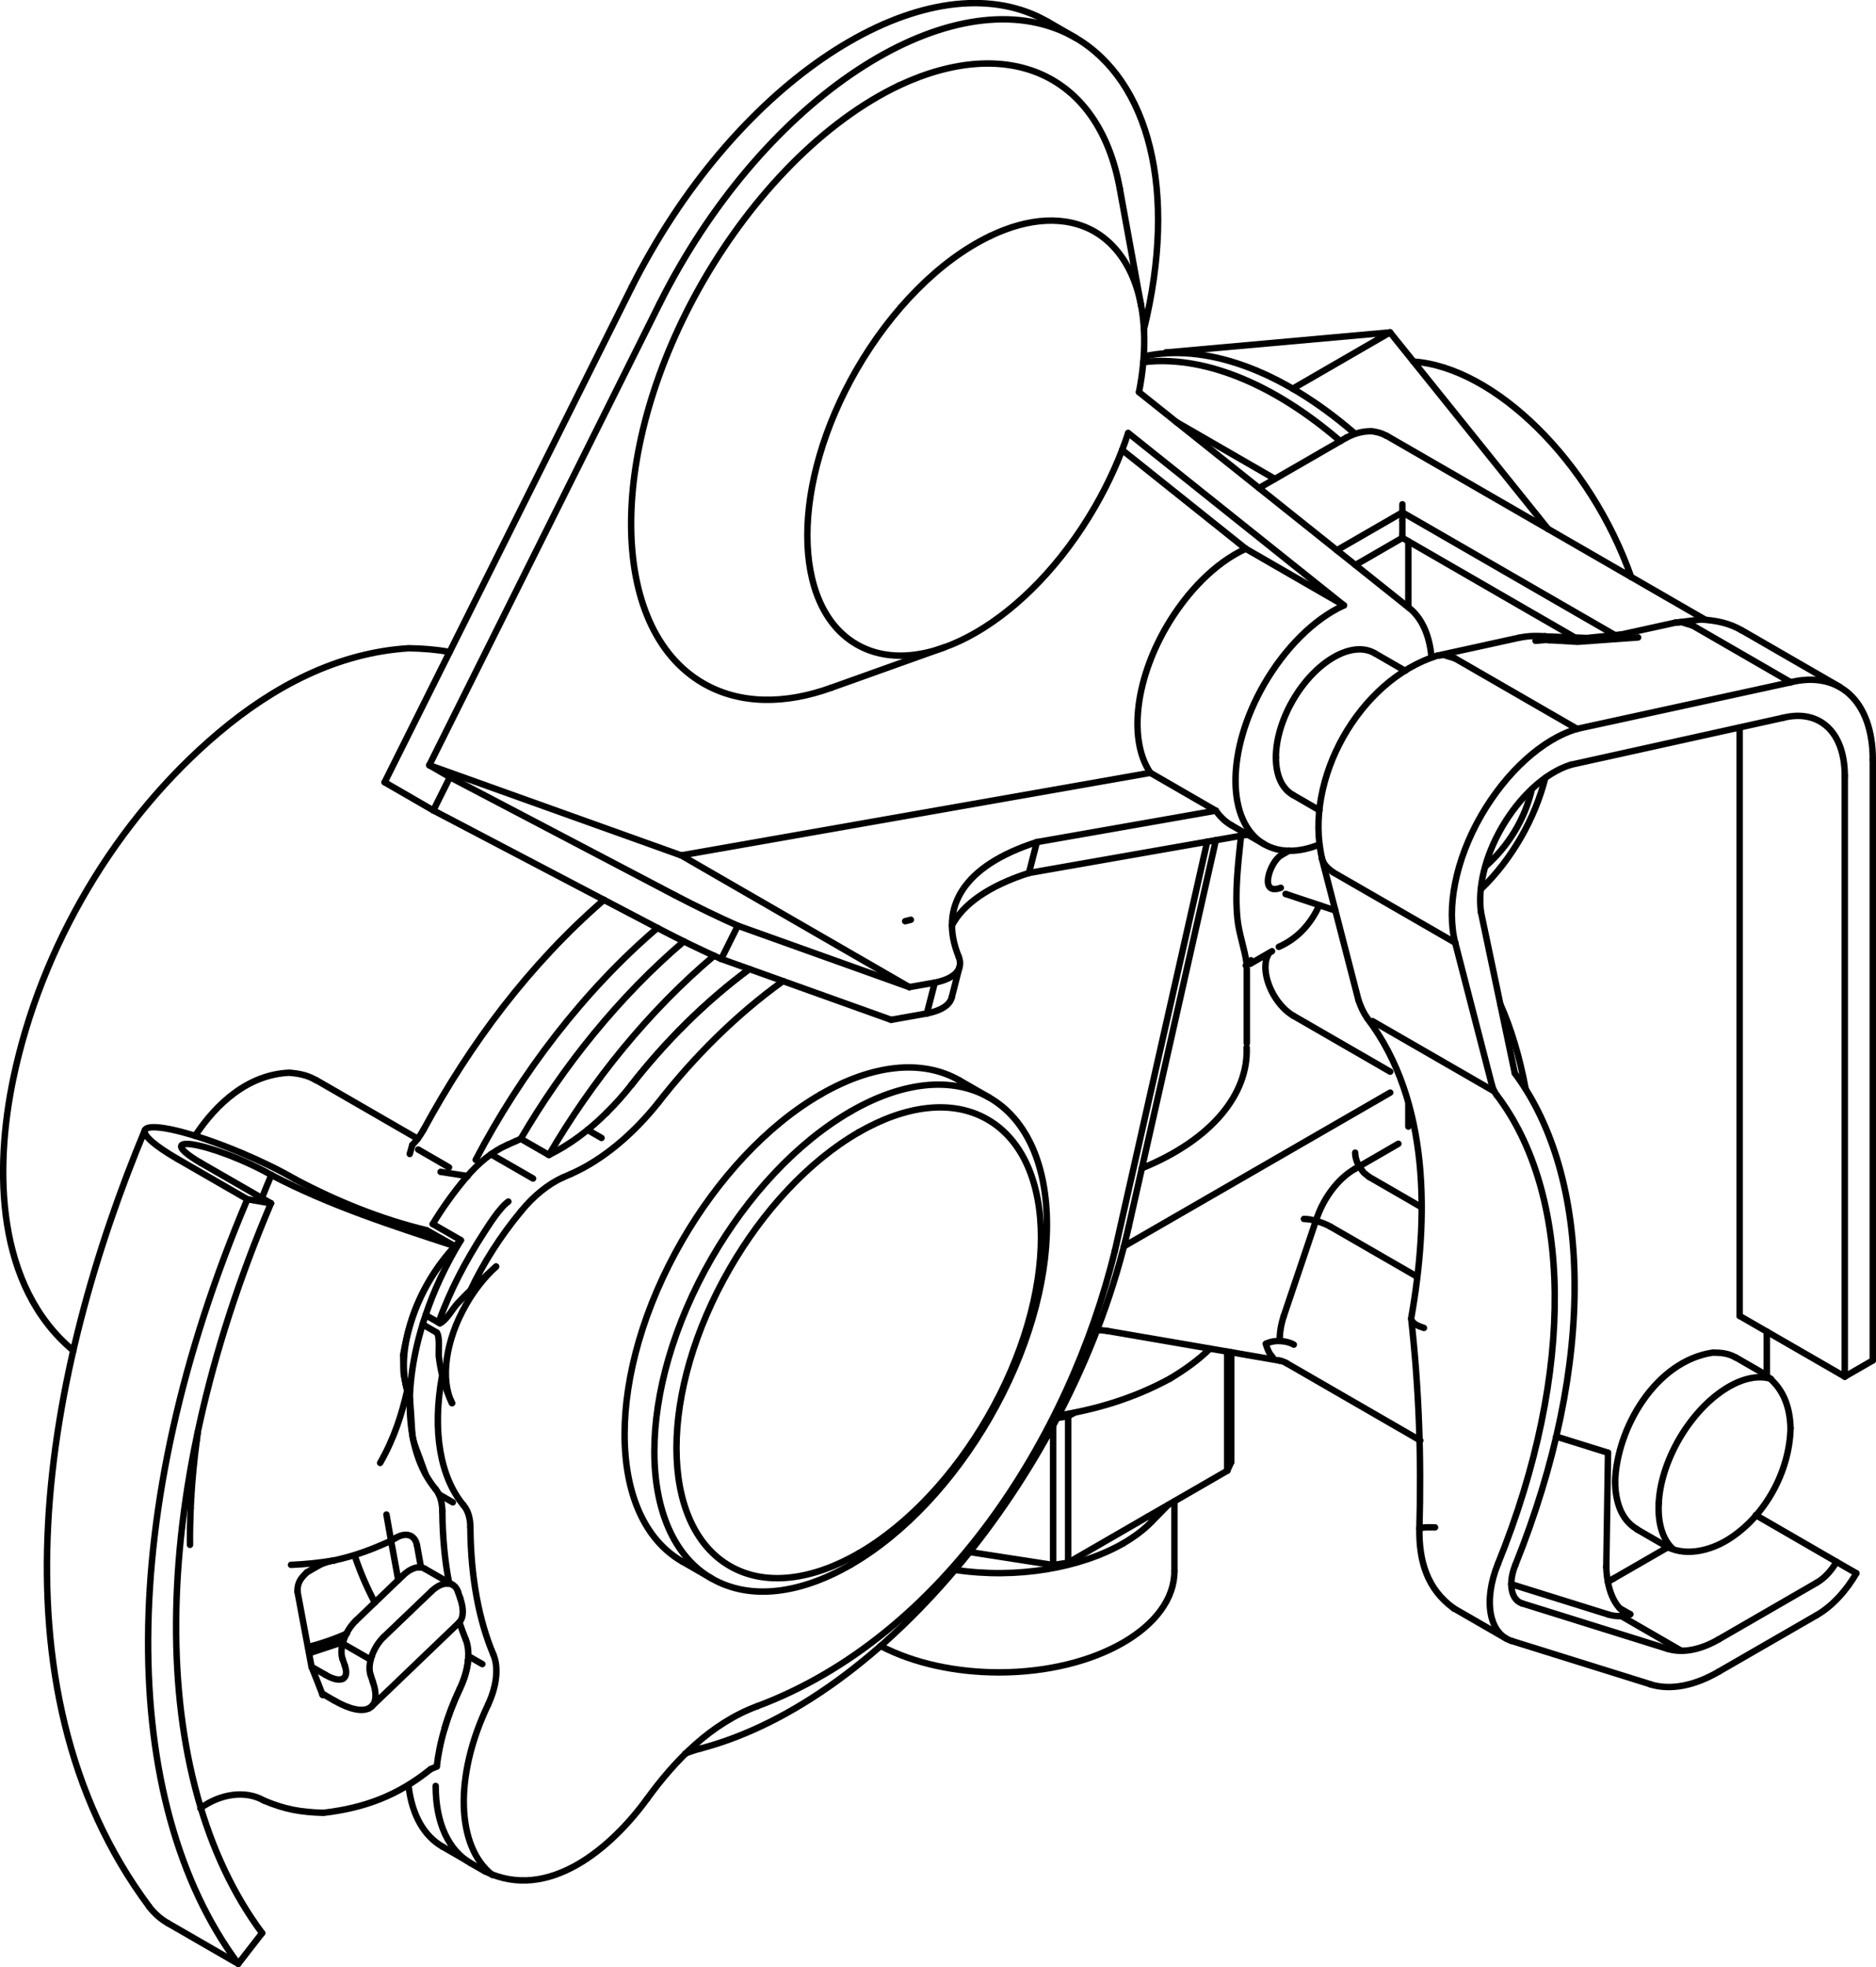 <?xml version="1.0" encoding="iso-8859-1"?>
<!DOCTYPE svg PUBLIC "-//W3C//DTD SVG 1.1//EN" "http://www.w3.org/Graphics/SVG/1.1/DTD/svg11.dtd">
<!-- Generator: Arbortext IsoDraw 7.0 -->
<svg id="Standardebene" width="100%" height="100%" viewBox="0 0 37.845 39.676"
 xmlns="http://www.w3.org/2000/svg" xmlns:xlink="http://www.w3.org/1999/xlink"
 fill-rule="evenodd" clip-rule="evenodd" stroke="#000000" stroke-linecap="round" fill="none" xml:space="preserve">
 <g>
  <line stroke-width="0.13" x1="16.775" y1="13.871" x2="19.05" y2="13.058"/>
  <line stroke-width="0.13" x1="21.704" y1="0.766" x2="21.14" y2="0.44"/>
  <line stroke-width="0.13" x1="23.022" y1="6.176" x2="22.589" y2="3.801"/>
  <line stroke-width="0.13" x1="19.199" y1="20.12" x2="19.359" y2="19.496"/>
  <line stroke-width="0.13" x1="8.428" y1="22.971" x2="6.375" y2="21.785"/>
  <line stroke-width="0.13" x1="7.496" y1="34.421" x2="9.256" y2="32.734"/>
  <line stroke-width="0.13" x1="13.759" y1="31.495" x2="14.359" y2="31.841"/>
  <line stroke-width="0.13" x1="9.134" y1="31.969" x2="8.568" y2="31.643"/>
  <line stroke-width="0.13" x1="24.846" y1="16.649" x2="25.506" y2="17.03"/>
  <line stroke-width="0.13" x1="28.347" y1="13.532" x2="27.731" y2="13.176"/>
  <line stroke-width="0.13" x1="30.638" y1="12.865" x2="29.018" y2="13.22"/>
  <line stroke-width="0.13" x1="26.667" y1="17.315" x2="27.405" y2="20.175"/>
  <line stroke-width="0.13" x1="26.08" y1="16.033" x2="26.617" y2="16.344"/>
  <line stroke-width="0.13" x1="19.96" y1="22.141" x2="19.359" y2="21.795"/>
  <line stroke-width="0.13" x1="9.493" y1="37.581" x2="9.776" y2="37.743"/>
  <line stroke-width="0.13" x1="37.118" y1="13.858" x2="35.137" y2="12.714"/>
  <line stroke-width="0.13" x1="33.808" y1="12.557" x2="32.709" y2="12.798"/>
  <line stroke-width="0.13" x1="8.929" y1="37.25" x2="9.416" y2="37.531"/>
  <line stroke-width="0.13" x1="22.492" y1="25.227" x2="24.353" y2="16.978"/>
  <line stroke-width="0.13" x1="28.291" y1="10.849" x2="31.786" y2="12.868"/>
  <line stroke-width="0.13" x1="34.399" y1="12.5" x2="27.964" y2="8.785"/>
  <line stroke-width="0.13" x1="29.338" y1="32.448" x2="30.385" y2="33.052"/>
  <line stroke-width="0.13" x1="27.343" y1="11.397" x2="28.291" y2="10.849"/>
  <line stroke-width="0.13" x1="27.164" y1="8.826" x2="25.399" y2="9.845"/>
  <line stroke-width="0.13" x1="25.152" y1="21.044" x2="25.152" y2="19.542"/>
  <line stroke-width="0.13" x1="35.567" y1="27.699" x2="35.018" y2="27.382"/>
  <line stroke-width="0.13" x1="25.939" y1="18.033" x2="26.939" y2="18.367"/>
  <line stroke-width="0.13" x1="25.219" y1="19.443" x2="25.661" y2="19.187"/>
  <line stroke-width="0.13" x1="33.018" y1="30.846" x2="33.567" y2="31.163"/>
  <line stroke-width="0.13" x1="25.946" y1="27.493" x2="28.652" y2="29.056"/>
  <line stroke-width="0.13" x1="22.335" y1="26.846" x2="25.817" y2="27.446"/>
  <line stroke-width="0.13" x1="23.692" y1="31.69" x2="23.692" y2="30.283"/>
  <line stroke-width="0.13" x1="23.234" y1="30.693" x2="23.562" y2="30.359"/>
  <line stroke-width="0.13" x1="10.753" y1="23.772" x2="9.904" y2="23.283"/>
  <line stroke-width="0.13" x1="12.135" y1="22.954" x2="11.852" y2="22.791"/>
  <line stroke-width="0.13" x1="11.356" y1="23.751" x2="11.522" y2="23.678"/>
  <line stroke-width="0.13" x1="27.687" y1="20.597" x2="30.147" y2="22.016"/>
  <line stroke-width="0.13" x1="26.545" y1="24.626" x2="25.899" y2="26.542"/>
  <line stroke-width="0.13" x1="28.291" y1="10.499" x2="28.291" y2="10.336"/>
  <line stroke-width="0.13" x1="32.594" y1="12.82" x2="28.291" y2="10.336"/>
  <line stroke-width="0.13" x1="9.448" y1="33.405" x2="9.73" y2="33.567"/>
  <line stroke-width="0.13" x1="28.411" y1="22.725" x2="28.411" y2="22.277"/>
  <line stroke-width="0.13" x1="33.917" y1="33.298" x2="32.704" y2="32.597"/>
  <line stroke-width="0.13" x1="9.058" y1="23.547" x2="8.436" y2="23.187"/>
  <line stroke-width="0.13" x1="28.21" y1="23.071" x2="27.42" y2="23.528"/>
  <line stroke-width="0.13" x1="28.045" y1="22.039" x2="22.673" y2="25.14"/>
  <line stroke-width="0.13" x1="8.852" y1="30.141" x2="9.135" y2="30.304"/>
  <line stroke-width="0.13" x1="28.411" y1="10.919" x2="28.411" y2="12.25"/>
  <line stroke-width="0.13" x1="28.291" y1="10.336" x2="28.291" y2="10.172"/>
  <line stroke-width="0.13" x1="26.969" y1="11.099" x2="28.291" y2="10.336"/>
  <line stroke-width="0.13" x1="25.844" y1="17.251" x2="26.004" y2="17.161"/>
  <line stroke-width="0.13" x1="28.045" y1="21.617" x2="26.091" y2="20.489"/>
  <line stroke-width="0.13" x1="7.477" y1="33.478" x2="6.911" y2="33.152"/>
  <line stroke-width="0.13" x1="25.934" y1="18.032" x2="25.939" y2="18.033"/>
  <line stroke-width="0.13" x1="8.871" y1="26.69" x2="8.587" y2="26.527"/>
  <line stroke-width="0.13" x1="7.477" y1="33.789" x2="7.52" y2="33.92"/>
  <line stroke-width="0.13" x1="36.649" y1="31.925" x2="34.673" y2="33.067"/>
  <line stroke-width="0.13" x1="28.67" y1="24.347" x2="27.618" y2="23.739"/>
  <line stroke-width="0.13" x1="18.698" y1="20.443" x2="18.858" y2="19.821"/>
  <line stroke-width="0.13" x1="22.637" y1="9.076" x2="25.132" y2="11.069"/>
  <line stroke-width="0.13" x1="32.439" y1="29.303" x2="31.393" y2="28.977"/>
  <line stroke-width="0.13" x1="24.838" y1="29.493" x2="24.757" y2="29.667"/>
  <line stroke-width="0.13" x1="6.567" y1="33.784" x2="6.285" y2="33.622"/>
  <line stroke-width="0.13" x1="11.073" y1="23.297" x2="10.506" y2="22.971"/>
  <line stroke-width="0.13" x1="8.742" y1="16.347" x2="9.076" y2="15.676"/>
  <line stroke-width="0.13" x1="23.492" y1="7.128" x2="23.524" y2="7.11"/>
  <line stroke-width="0.13" x1="28.291" y1="10.782" x2="28.291" y2="10.849"/>
  <line stroke-width="0.13" x1="24.838" y1="29.493" x2="24.838" y2="27.277"/>
  <line stroke-width="0.13" x1="24.757" y1="29.667" x2="23.152" y2="30.594"/>
  <line stroke-width="0.13" x1="21.548" y1="31.521" x2="21.245" y2="31.568"/>
  <line stroke-width="0.13" x1="37.78" y1="27.442" x2="37.78" y2="15.323"/>
  <line stroke-width="0.13" x1="24.757" y1="29.667" x2="24.757" y2="27.263"/>
  <line stroke-width="0.13" x1="17.978" y1="20.571" x2="18.698" y2="20.443"/>
  <line stroke-width="0.13" x1="13.308" y1="6.121" x2="8.66" y2="15.435"/>
  <line stroke-width="0.13" x1="22.768" y1="24.751" x2="24.528" y2="16.946"/>
  <line stroke-width="0.13" x1="28.042" y1="6.705" x2="31.231" y2="10.673"/>
  <line stroke-width="0.13" x1="37.048" y1="31.504" x2="35.42" y2="30.562"/>
  <line stroke-width="0.13" x1="23.725" y1="8.509" x2="25.719" y2="9.66"/>
  <line stroke-width="0.13" x1="18.344" y1="19.911" x2="18.858" y2="19.821"/>
  <line stroke-width="0.13" x1="4.051" y1="23.457" x2="5.466" y2="24.272"/>
  <line stroke-width="0.13" x1="9.297" y1="25.016" x2="8.73" y2="24.69"/>
  <line stroke-width="0.13" x1="8.702" y1="32.1" x2="7.746" y2="33.015"/>
  <line stroke-width="0.13" x1="10.23" y1="23.096" x2="10.396" y2="23.022"/>
  <line stroke-width="0.13" x1="26.894" y1="17.596" x2="29.356" y2="19.016"/>
  <line stroke-width="0.13" x1="31.689" y1="15.426" x2="35.973" y2="14.478"/>
  <line stroke-width="0.13" x1="5.466" y1="24.272" x2="4.99" y2="24.19"/>
  <line stroke-width="0.13" x1="4.99" y1="24.19" x2="3.577" y2="23.375"/>
  <line stroke-width="0.13" x1="23.524" y1="7.11" x2="28.042" y2="6.705"/>
  <line stroke-width="0.13" x1="37.215" y1="15.65" x2="37.215" y2="27.768"/>
  <line stroke-width="0.13" x1="35.094" y1="26.544" x2="35.094" y2="14.673"/>
  <line stroke-width="0.13" x1="25.132" y1="11.069" x2="27.111" y2="12.211"/>
  <line stroke-width="0.13" x1="32.886" y1="32.561" x2="32.673" y2="32.439"/>
  <line stroke-width="0.13" x1="28.291" y1="10.782" x2="28.291" y2="10.499"/>
  <line stroke-width="0.13" x1="24.527" y1="16.352" x2="20.917" y2="16.986"/>
  <line stroke-width="0.13" x1="8.66" y1="15.435" x2="9.076" y2="15.676"/>
  <line stroke-width="0.13" x1="8.81" y1="26.879" x2="8.526" y2="26.714"/>
  <line stroke-width="0.13" x1="21.245" y1="31.568" x2="19.562" y2="31.307"/>
  <line stroke-width="0.13" x1="8.034" y1="31.871" x2="7.889" y2="31.079"/>
  <line stroke-width="0.13" x1="3.391" y1="38.795" x2="4.806" y2="39.612"/>
  <line stroke-width="0.13" x1="26.843" y1="24.745" x2="28.591" y2="25.754"/>
  <line stroke-width="0.13" x1="37.215" y1="27.768" x2="35.094" y2="26.544"/>
  <line stroke-width="0.13" x1="32.551" y1="31.841" x2="33.655" y2="31.204"/>
  <line stroke-width="0.13" x1="29.356" y1="19.016" x2="30.094" y2="21.876"/>
  <line stroke-width="0.13" x1="25.167" y1="16.835" x2="20.757" y2="17.609"/>
  <line stroke-width="0.13" x1="34.673" y1="33.719" x2="36.649" y2="32.579"/>
  <line stroke-width="0.13" x1="4.806" y1="39.612" x2="5.288" y2="38.991"/>
  <line stroke-width="0.13" x1="34.146" y1="12.618" x2="36.125" y2="13.762"/>
  <line stroke-width="0.13" x1="37.215" y1="27.768" x2="37.78" y2="27.442"/>
  <line stroke-width="0.13" x1="30.486" y1="31.955" x2="32.438" y2="32.564"/>
  <line stroke-width="0.13" x1="23.207" y1="15.589" x2="24.527" y2="16.352"/>
  <line stroke-width="0.13" x1="36.125" y1="13.762" x2="31.815" y2="14.702"/>
  <line stroke-width="0.13" x1="8.688" y1="35.685" x2="8.811" y2="35.633"/>
  <line stroke-width="0.13" x1="30.559" y1="21.649" x2="29.876" y2="18.399"/>
  <line stroke-width="0.13" x1="8.66" y1="15.435" x2="13.742" y2="17.254"/>
  <line stroke-width="0.13" x1="23.152" y1="30.594" x2="21.548" y2="31.521"/>
  <line stroke-width="0.13" x1="9.282" y1="32.232" x2="9.237" y2="32.103"/>
  <line stroke-width="0.13" x1="12.743" y1="5.794" x2="7.759" y2="15.779"/>
  <line stroke-width="0.13" x1="21.548" y1="31.521" x2="21.548" y2="28.568"/>
  <line stroke-width="0.13" x1="20.757" y1="17.609" x2="20.917" y2="16.986"/>
  <line stroke-width="0.13" x1="6.955" y1="33.593" x2="6.91" y2="33.463"/>
  <line stroke-width="0.13" x1="33.637" y1="33.258" x2="30.707" y2="32.343"/>
  <line stroke-width="0.13" x1="6.743" y1="34.302" x2="6.535" y2="34.182"/>
  <line stroke-width="0.13" x1="37.448" y1="31.734" x2="37.048" y2="31.504"/>
  <line stroke-width="0.13" x1="8.742" y1="16.347" x2="13.282" y2="18.728"/>
  <line stroke-width="0.13" x1="28.422" y1="12.259" x2="22.977" y2="7.91"/>
  <line stroke-width="0.13" x1="7.181" y1="32.689" x2="8.135" y2="31.774"/>
  <line stroke-width="0.13" x1="21.326" y1="28.603" x2="21.548" y2="28.568"/>
  <line stroke-width="0.13" x1="17.978" y1="20.571" x2="14.55" y2="19.344"/>
  <line stroke-width="0.13" x1="25.814" y1="27.446" x2="25.809" y2="27.445"/>
  <line stroke-width="0.13" x1="8.742" y1="16.347" x2="7.759" y2="15.779"/>
  <line stroke-width="0.13" x1="13.742" y1="17.254" x2="18.344" y2="19.911"/>
  <line stroke-width="0.13" x1="22.759" y1="8.734" x2="27.111" y2="12.211"/>
  <line stroke-width="0.13" x1="31.815" y1="14.702" x2="29.353" y2="13.281"/>
  <line stroke-width="0.13" x1="21.245" y1="31.568" x2="21.245" y2="28.753"/>
  <line stroke-width="0.13" x1="26.077" y1="7.841" x2="28.042" y2="6.705"/>
  <line stroke-width="0.13" x1="13.742" y1="17.254" x2="23.207" y2="15.589"/>
  <line stroke-width="0.13" x1="32.439" y1="29.303" x2="32.404" y2="31.611"/>
  <line stroke-width="0.13" x1="14.884" y1="18.673" x2="14.55" y2="19.344"/>
  <line stroke-width="0.13" x1="35.642" y1="26.859" x2="35.642" y2="27.75"/>
  <line stroke-width="0.13" x1="8.413" y1="31.175" x2="8.493" y2="31.617"/>
  <line stroke-width="0.13" x1="9.076" y1="15.676" x2="13.617" y2="18.059"/>
  <line stroke-width="0.13" x1="30.495" y1="33.1" x2="33.292" y2="33.973"/>
  <line stroke-width="0.13" x1="21.675" y1="28.495" x2="21.548" y2="28.568"/>
  <line stroke-width="0.13" x1="7.99" y1="31.019" x2="7.889" y2="31.079"/>
  <line stroke-width="0.13" x1="14.884" y1="18.673" x2="18.344" y2="19.911"/>
  <g>
   <path stroke-width="0.13" d="M10.23 23.096C9.932 23.228 9.647 23.461 9.407 23.748"/>
  </g>
  <g>
   <path stroke-width="0.13" d="M11.073 23.297C11.489 23.094 11.891 22.792 12.24 22.443"/>
  </g>
  <g>
   <path stroke-width="0.13" d="M30.094 21.876C30.115 21.963 30.152 22.036 30.193 22.089"/>
  </g>
  <g>
   <path stroke-width="0.13" d="M9.442 33.493C9.458 33.319 9.439 33.17 9.391 33.06"/>
  </g>
  <g>
   <path stroke-width="0.13" d="M33.637 33.258C33.948 33.354 34.314 33.276 34.673 33.067"/>
  </g>
  <g>
   <path stroke-width="0.13" d="M32.438 32.564C32.593 32.613 32.747 32.609 32.886 32.561"/>
  </g>
  <g>
   <path stroke-width="0.13" d="M8.923 30.481C8.92 30.286 8.869 30.135 8.785 30.036"/>
  </g>
  <g>
   <path stroke-width="0.13" d="M7.501 33.402C7.448 33.554 7.442 33.691 7.477 33.789"/>
  </g>
  <g>
   <path stroke-width="0.13" d="M6.935 33.076C6.881 33.226 6.876 33.365 6.91 33.463"/>
  </g>
  <g>
   <path stroke-width="0.13" d="M33.462 30.327C33.441 30.742 33.549 31.059 33.744 31.242"/>
  </g>
  <g>
   <path stroke-width="0.13" d="M11.356 23.751C11.051 23.888 10.756 24.132 10.512 24.432"/>
  </g>
  <g>
   <path stroke-width="0.13" d="M10.512 24.432C10.095 24.934 9.746 25.486 9.493 26.024"/>
  </g>
  <g>
   <path stroke-width="0.13" d="M27.326 23.582C26.978 23.783 26.679 24.196 26.547 24.626"/>
  </g>
  <g>
   <path stroke-width="0.13" d="M27.422 23.533C27.388 23.548 27.355 23.565 27.326 23.582"/>
  </g>
  <g>
   <path stroke-width="0.13" d="M9.85 34.378C9.151 35.835 9.208 37.25 9.931 37.82"/>
  </g>
  <g>
   <path stroke-width="0.13" d="M9.489 30.806C9.496 31.826 9.667 32.706 9.957 33.384"/>
  </g>
  <g>
   <path stroke-width="0.13" d="M13.262 18.718C11.774 19.99 10.51 21.649 9.596 23.396"/>
  </g>
  <g>
   <path stroke-width="0.13" d="M9.849 34.378C10.026 33.997 10.057 33.63 9.957 33.384"/>
  </g>
  <g>
   <path stroke-width="0.13" d="M9.489 30.806C9.487 30.611 9.435 30.46 9.349 30.361"/>
  </g>
  <g>
   <path stroke-width="0.13" d="M11.522 23.678C12.16 23.396 12.775 22.876 13.282 22.239"/>
  </g>
  <g>
   <path stroke-width="0.13" d="M8.919 27.745C8.71 28.888 8.89 29.807 9.349 30.361"/>
  </g>
  <g>
   <path stroke-width="0.13" d="M26.1 27.123C26.025 27.079 25.926 27.056 25.827 27.05C25.713 27.045 25.611 27.068 25.536 27.106"/>
  </g>
  <g>
   <path stroke-width="0.13" d="M25.899 26.542C25.838 26.728 25.812 26.903 25.818 27.05"/>
  </g>
  <g>
   <path stroke-width="0.13" d="M15.797 19.789C14.862 20.46 13.999 21.317 13.282 22.239"/>
  </g>
  <g>
   <path stroke-width="0.13" d="M18.375 18.553C18.335 18.562 18.295 18.573 18.26 18.582"/>
  </g>
  <g>
   <path stroke-width="0.13" d="M35.725 27.812C35.158 27.644 34.369 28.173 33.872 29.03C33.618 29.472 33.479 29.932 33.462 30.327"/>
  </g>
  <g>
   <path stroke-width="0.13" d="M25.586 19.253C25.477 19.446 25.525 19.774 25.693 20.068C25.803 20.257 25.946 20.405 26.091 20.489"/>
  </g>
  <g>
   <path stroke-width="0.13" d="M25.798 19.099C26.17 18.936 26.446 18.637 26.614 18.259"/>
  </g>
  <g>
   <path stroke-width="0.13" d="M23.035 23.565C24.449 22.989 25.187 22.067 25.149 21.126"/>
  </g>
  <g>
   <path stroke-width="0.13" d="M6.743 34.302C7.056 34.482 7.299 34.53 7.44 34.46"/>
  </g>
  <g>
   <path stroke-width="0.13" d="M4.99 24.192C2.313 30.5 2.39 36.366 4.806 39.612"/>
  </g>
  <g>
   <path stroke-width="0.13" d="M9.295 25.018C9.253 25.059 9.212 25.1 9.178 25.138"/>
  </g>
  <g>
   <path stroke-width="0.13" d="M9.025 31.942C8.92 31.94 8.804 32.002 8.702 32.1"/>
  </g>
  <g>
   <path stroke-width="0.13" d="M22.655 31.134C22.893 30.995 23.091 30.843 23.234 30.693"/>
  </g>
  <g>
   <path stroke-width="0.13" d="M29.871 17.939C30.507 17.329 30.971 16.493 31.173 15.691"/>
  </g>
  <g>
   <path stroke-width="0.13" d="M19.359 21.795C18.586 21.349 17.573 21.487 16.559 22.073"/>
  </g>
  <g>
   <path stroke-width="0.13" d="M8.587 26.527C8.564 26.594 8.542 26.658 8.526 26.714"/>
  </g>
  <g>
   <path stroke-width="0.13" d="M5.948 23.783C5.637 23.603 5.266 23.423 4.895 23.266C3.879 22.835 2.995 22.625 2.922 22.798C2.878 22.902 3.137 23.12 3.577 23.375"/>
  </g>
  <g>
   <path stroke-width="0.13" d="M7.746 33.015C7.634 33.122 7.549 33.262 7.501 33.402"/>
  </g>
  <g>
   <path stroke-width="0.13" d="M37.215 15.65C37.215 14.755 36.695 14.3 35.973 14.478"/>
  </g>
  <g>
   <path stroke-width="0.13" d="M12.24 22.443C12.422 22.263 12.593 22.07 12.737 21.885"/>
  </g>
  <g>
   <path stroke-width="0.13" d="M17.16 31.564C18.254 30.932 19.243 29.85 19.96 28.608C21.507 25.929 21.507 23.035 19.96 22.141C19.187 21.696 18.173 21.833 17.16 22.42"/>
  </g>
  <g>
   <path stroke-width="0.13" d="M18.698 20.443C18.998 20.384 19.164 20.265 19.199 20.12"/>
  </g>
  <g>
   <path stroke-width="0.13" d="M8.789 36.024C8.789 36.79 9.058 37.329 9.493 37.581"/>
  </g>
  <g>
   <path stroke-width="0.13" d="M17.765 33.201C18.446 33.558 19.301 33.734 20.152 33.734C22.106 33.734 23.692 32.82 23.692 31.69C23.692 31.69 23.692 31.69 23.692 31.69"/>
  </g>
  <g>
   <path stroke-width="0.13" d="M32.906 11.64C32.087 9.307 30.158 7.413 28.515 7.293"/>
  </g>
  <g>
   <path stroke-width="0.13" d="M13.617 18.059C14.057 18.289 14.506 18.506 14.884 18.673"/>
  </g>
  <g>
   <path stroke-width="0.13" d="M30.777 21.963C30.655 21.312 30.477 20.727 30.268 20.26"/>
  </g>
  <g>
   <path stroke-width="0.13" d="M27.038 8.899C25.629 7.684 24.213 7.163 23.064 7.306"/>
  </g>
  <g>
   <path stroke-width="0.13" d="M3.846 30.422C3.835 30.687 3.83 30.945 3.833 31.161"/>
  </g>
  <g>
   <path stroke-width="0.13" d="M9.407 23.748C9.148 24.054 8.916 24.381 8.73 24.69"/>
  </g>
  <g>
   <path stroke-width="0.13" d="M16.559 22.073C15.465 22.704 14.475 23.788 13.759 25.028C12.214 27.707 12.214 30.602 13.759 31.495"/>
  </g>
  <g>
   <path stroke-width="0.13" d="M9.256 32.734C9.356 32.639 9.359 32.457 9.282 32.232"/>
  </g>
  <g>
   <path stroke-width="0.13" d="M27.332 8.746C25.809 7.426 24.274 6.921 23.073 7.19"/>
  </g>
  <g>
   <path stroke-width="0.13" d="M31.815 14.702C31.1 14.913 30.381 15.587 29.885 16.439C29.355 17.356 29.178 18.326 29.356 19.016"/>
  </g>
  <g>
   <path stroke-width="0.13" d="M31.689 15.426C31.172 15.585 30.653 16.074 30.297 16.689C29.951 17.286 29.811 17.913 29.876 18.399"/>
  </g>
  <g>
   <path stroke-width="0.13" d="M9.276 34.064C9.371 33.863 9.426 33.665 9.442 33.493"/>
  </g>
  <g>
   <path stroke-width="0.13" d="M8.526 26.714C8.09 28.138 8.221 29.352 8.785 30.036"/>
  </g>
  <g>
   <path stroke-width="0.13" d="M17.324 22.839C16.307 23.426 15.388 24.432 14.724 25.585C13.288 28.071 13.288 30.76 14.724 31.589C15.442 32.003 16.382 31.875 17.324 31.332"/>
  </g>
  <g>
   <path stroke-width="0.13" d="M8.568 31.643C8.535 31.623 8.497 31.614 8.46 31.614"/>
  </g>
  <g>
   <path stroke-width="0.13" d="M15.117 19.547C14.233 20.199 13.416 21.015 12.737 21.885"/>
  </g>
  <g>
   <path stroke-width="0.13" d="M30.57 31.565C32.216 27.478 32.113 23.74 30.559 21.649"/>
  </g>
  <g>
   <path stroke-width="0.13" d="M23.077 6.642C23.765 3.835 23.173 1.636 21.704 0.766C19.495 -0.509 15.913 1.559 13.705 5.384C13.557 5.639 13.42 5.897 13.308 6.121"/>
  </g>
  <g>
   <path stroke-width="0.13" d="M9.178 25.138C8.372 25.998 7.969 27.26 8.22 28.068"/>
  </g>
  <g>
   <path stroke-width="0.13" d="M3.007 38.457C3.115 38.6 3.249 38.715 3.391 38.795"/>
  </g>
  <g>
   <path stroke-width="0.13" d="M20.757 17.609C19.942 17.87 19.425 18.242 19.204 18.667"/>
  </g>
  <g>
   <path stroke-width="0.13" d="M24.527 16.352C24.62 16.484 24.731 16.585 24.846 16.649"/>
  </g>
  <g>
   <path stroke-width="0.13" d="M30.57 31.565C30.419 31.939 30.481 32.271 30.707 32.343"/>
  </g>
  <g>
   <path stroke-width="0.13" d="M8.46 31.614C8.355 31.614 8.239 31.675 8.135 31.774"/>
  </g>
  <g>
   <path stroke-width="0.13" d="M32.435 31.905C32.475 31.885 32.517 31.862 32.551 31.841"/>
  </g>
  <g>
   <path stroke-width="0.13" d="M6.915 33.863C6.99 33.826 7.001 33.725 6.955 33.594"/>
  </g>
  <g>
   <path stroke-width="0.13" d="M9.268 32.723C9.307 32.844 9.352 32.962 9.391 33.06"/>
  </g>
  <g>
   <path stroke-width="0.13" d="M8.923 30.481C8.928 31.018 8.977 31.516 9.06 31.926"/>
  </g>
  <g>
   <path stroke-width="0.13" d="M7.181 32.689C7.07 32.795 6.984 32.936 6.935 33.076"/>
  </g>
  <g>
   <path stroke-width="0.13" d="M15.117 19.547C14.233 20.199 13.416 21.015 12.737 21.885"/>
  </g>
  <g>
   <path stroke-width="0.13" d="M9.276 34.067C9.372 33.865 9.428 33.667 9.442 33.493"/>
  </g>
  <g>
   <path stroke-width="0.13" d="M20.917 16.986C19.429 17.463 18.937 18.307 19.338 19.292"/>
  </g>
  <g>
   <path stroke-width="0.13" d="M22.589 3.801C22.167 1.476 20.321 0.7 18.138 1.724"/>
  </g>
  <g>
   <path stroke-width="0.13" d="M10.007 25.548C9.769 25.766 9.564 26.033 9.407 26.306C8.981 27.045 8.884 27.829 9.119 28.303"/>
  </g>
  <g>
   <path stroke-width="0.13" d="M30.219 31.542C31.801 27.638 31.699 24.065 30.193 22.088"/>
  </g>
  <g>
   <path stroke-width="0.13" d="M33.292 33.975C33.706 34.103 34.195 33.999 34.673 33.719"/>
  </g>
  <g>
   <path stroke-width="0.13" d="M6.567 33.784C6.722 33.875 6.844 33.899 6.915 33.863"/>
  </g>
  <g>
   <path stroke-width="0.13" d="M36.649 32.579C36.962 32.399 37.244 32.088 37.45 31.734"/>
  </g>
  <g>
   <path stroke-width="0.13" d="M32.404 31.611C32.418 32.125 32.624 32.517 32.886 32.563"/>
  </g>
  <g>
   <path stroke-width="0.13" d="M14.406 19.278C13.089 20.39 11.945 21.803 11.073 23.297"/>
  </g>
  <g>
   <path stroke-width="0.13" d="M18.858 19.821C19.282 19.736 19.439 19.536 19.338 19.292"/>
  </g>
  <g>
   <path stroke-width="0.13" d="M13.795 18.989C12.496 20.096 11.368 21.495 10.506 22.971"/>
  </g>
  <g>
   <path stroke-width="0.13" d="M17.324 31.332C18.338 30.745 19.257 29.739 19.923 28.586C21.359 26.1 21.359 23.411 19.923 22.582C19.205 22.167 18.265 22.297 17.324 22.839"/>
  </g>
  <g>
   <path stroke-width="0.13" d="M27.111 12.211C26.495 12.493 25.916 13.087 25.504 13.797C24.731 15.135 24.731 16.583 25.506 17.03C25.818 17.21 26.211 17.199 26.614 17.035"/>
  </g>
  <g>
   <path stroke-width="0.13" d="M28.878 13.262C28.839 12.797 28.672 12.455 28.422 12.259"/>
  </g>
  <g>
   <path stroke-width="0.13" d="M3.968 29.062C3.915 29.461 3.878 29.85 3.859 30.181"/>
  </g>
  <g>
   <path stroke-width="0.13" d="M19.266 31.667C20.518 31.853 21.786 31.629 22.655 31.134"/>
  </g>
  <g>
   <path stroke-width="0.13" d="M3.992 28.882C3.984 28.946 3.975 29.009 3.968 29.062"/>
  </g>
  <g>
   <path stroke-width="0.13" d="M5.466 24.272C2.908 30.295 2.982 35.896 5.288 38.993"/>
  </g>
  <g>
   <path stroke-width="0.13" d="M19.981 4.758C18.943 5.253 17.972 6.259 17.283 7.45C15.955 9.749 15.955 12.233 17.283 12.999C18.609 13.765 20.76 12.522 22.088 10.224C22.379 9.72 22.606 9.205 22.759 8.734"/>
  </g>
  <g>
   <path stroke-width="0.13" d="M14.132 35.27C17.841 34.298 21.664 29.623 22.768 24.751"/>
  </g>
  <g>
   <path stroke-width="0.13" d="M30.219 31.542C29.916 32.292 30.041 32.956 30.495 33.1"/>
  </g>
  <g>
   <path stroke-width="0.13" d="M21.14 0.44C18.929 -0.836 15.349 1.231 13.14 5.059C12.992 5.314 12.855 5.57 12.743 5.794"/>
  </g>
  <g>
   <path stroke-width="0.13" d="M9.276 34.064C9.144 34.341 9.041 34.616 8.97 34.862"/>
  </g>
  <g>
   <path stroke-width="0.13" d="M8.971 34.862C8.888 35.139 8.836 35.404 8.811 35.633"/>
  </g>
  <g>
   <path stroke-width="0.13" d="M7.44 34.46C7.591 34.386 7.612 34.185 7.52 33.92"/>
  </g>
  <g>
   <path stroke-width="0.13" d="M25.132 11.069C24.515 11.349 23.936 11.945 23.525 12.653C22.882 13.766 22.774 14.954 23.207 15.589"/>
  </g>
  <g>
   <path stroke-width="0.13" d="M5.323 36.319C4.955 36.106 4.445 36.18 4.041 36.475"/>
  </g>
  <g>
   <path stroke-width="0.13" d="M13.282 18.728C13.723 18.96 14.17 19.175 14.55 19.344"/>
  </g>
  <g>
   <path stroke-width="0.13" d="M9.276 34.067C9.146 34.344 9.041 34.618 8.971 34.862"/>
  </g>
  <g>
   <path stroke-width="0.13" d="M8.243 36.03C8.313 36.628 8.566 37.043 8.929 37.25"/>
  </g>
  <g>
   <path stroke-width="0.13" d="M8.413 31.175C8.374 30.96 8.195 30.9 7.99 31.019"/>
  </g>
  <g>
   <path stroke-width="0.13" d="M9.237 32.103C9.201 31.995 9.122 31.942 9.025 31.942"/>
  </g>
  <g>
   <path stroke-width="0.13" d="M22.977 7.91C23.283 6.349 22.911 5.161 22.088 4.676C21.498 4.336 20.745 4.392 19.981 4.758"/>
  </g>
  <g>
   <path stroke-width="0.13" d="M14.132 35.27C14.025 35.298 13.917 35.334 13.823 35.372"/>
  </g>
  <g>
   <path stroke-width="0.13" d="M5.474 23.701C5.288 23.594 5.065 23.486 4.843 23.391C4.232 23.132 3.702 23.007 3.657 23.111C3.632 23.172 3.786 23.303 4.051 23.457"/>
  </g>
  <g>
   <path stroke-width="0.13" d="M3.859 30.181C3.854 30.265 3.85 30.35 3.846 30.422"/>
  </g>
  <g>
   <path stroke-width="0.13" d="M18.138 1.724C16.618 2.447 15.198 3.921 14.189 5.663C12.246 9.028 12.246 12.663 14.189 13.785C14.928 14.211 15.84 14.211 16.775 13.871"/>
  </g>
  <g>
   <path stroke-width="0.13" d="M9.295 25.018C8.987 25.524 8.746 26.045 8.587 26.527"/>
  </g>
  <g>
   <path stroke-width="0.13" d="M17.16 22.42C16.067 23.05 15.076 24.134 14.359 25.375C12.814 28.053 12.814 30.949 14.359 31.841C15.134 32.287 16.146 32.149 17.16 31.564"/>
  </g>
  <g>
   <path stroke-width="0.13" d="M37.78 15.323C37.78 14.13 37.088 13.524 36.125 13.762"/>
  </g>
  <g>
   <path stroke-width="0.13" d="M27.731 13.176C27.274 12.913 26.536 13.339 26.08 14.128C25.853 14.522 25.739 14.933 25.739 15.278"/>
  </g>
  <g>
   <path stroke-width="0.13" d="M5.474 23.701C5.405 23.865 5.338 24.028 5.283 24.167"/>
  </g>
  <g>
   <path stroke-width="0.13" d="M25.739 15.278C25.739 15.65 25.868 15.912 26.08 16.033"/>
  </g>
  <g>
   <path stroke-width="0.13" d="M10.396 23.022C10.435 23.006 10.474 22.986 10.506 22.971"/>
  </g>
  <g>
   <path stroke-width="0.13" d="M36.649 31.925C36.805 31.835 36.947 31.681 37.048 31.504"/>
  </g>
  <path stroke-width="0.13" d="M26.304 24.588C26.371 24.586 26.469 24.603 26.568 24.632"/>
  <path stroke-width="0.13" d="M31.17 12.837C30.978 12.82 30.803 12.83 30.64 12.865"/>
  <path stroke-width="0.13" d="M25.143 19.469C25.15 19.428 25.181 19.396 25.236 19.37"/>
  <path stroke-width="0.13" d="M25.818 27.446C25.865 27.454 25.91 27.472 25.951 27.495"/>
  <path stroke-width="0.13" d="M7.669 29.509C7.961 28.996 8.106 28.519 8.214 28.051"/>
  <path stroke-width="0.13" d="M26.568 24.632C26.667 24.661 26.768 24.702 26.843 24.745"/>
  <path stroke-width="0.13" d="M6.285 33.622C6.359 33.804 6.429 33.982 6.498 34.161"/>
  <path stroke-width="0.13" d="M6.474 31.553C6.561 31.518 6.65 31.492 6.74 31.475"/>
  <path stroke-width="0.13" d="M6.498 34.161L6.508 34.189"/>
  <path stroke-width="0.13" d="M29.321 32.438L29.341 32.451"/>
  <path stroke-width="0.13" d="M27.338 23.25C27.338 23.335 27.367 23.437 27.42 23.528"/>
  <path stroke-width="0.13" d="M9.178 25.138C8.987 25.03 8.798 24.922 8.606 24.815"/>
  <path stroke-width="0.13" d="M31.26 12.913L31.17 12.909L30.977 12.926"/>
  <path stroke-width="0.13" d="M8.688 35.685C8.025 36.22 7.357 36.468 6.525 36.567C6.065 36.554 5.745 36.497 5.323 36.319"/>
  <path stroke-width="0.13" d="M6.929 33.118L6.24 33.347"/>
  <path stroke-width="0.13" d="M8.606 24.815C7.682 24.593 6.788 24.23 5.948 23.783"/>
  <path stroke-width="0.13" d="M33.046 12.858L31.824 12.946L31.26 12.913"/>
  <path stroke-width="0.13" d="M6.001 32.104C5.998 31.923 6.067 31.833 6.195 31.713"/>
  <path stroke-width="0.13" d="M6.001 32.104L6.285 33.622"/>
  <path stroke-width="0.13" d="M8.269 28.204C8.355 29.282 8.243 28.775 8.58 29.728"/>
  <path stroke-width="0.13" d="M34.146 12.618L33.917 12.548L33.808 12.557"/>
  <path stroke-width="0.13" d="M9.178 25.137C7.918 24.725 6.652 24.318 5.474 23.701"/>
  <path stroke-width="0.13" d="M26.894 17.596C26.789 17.518 26.705 17.449 26.669 17.318"/>
  <path stroke-width="0.13" d="M6.74 31.475C6.451 31.524 6.163 31.553 5.871 31.565"/>
  <path stroke-width="0.13" d="M6.535 34.182L6.516 34.174L6.506 34.179L6.508 34.189"/>
  <path stroke-width="0.13" d="M8.888 23.638L9.433 23.722"/>
  <path stroke-width="0.13" d="M29.353 13.281L29.126 13.211L28.989 13.227"/>
  <path stroke-width="0.13" d="M8.134 27.33C8.281 26.463 8.586 25.803 9.178 25.137"/>
  <path stroke-width="0.13" d="M25.153 19.455L25.131 19.475"/>
  <path stroke-width="0.13" d="M25.67 27.371C25.599 27.301 25.562 27.199 25.536 27.106"/>
  <path stroke-width="0.13" d="M31.167 12.837C31.213 12.849 31.231 12.877 31.26 12.913"/>
  <path stroke-width="0.13" d="M28.471 26.6C28.481 26.707 28.641 26.757 28.725 26.786"/>
  <path stroke-width="0.13" d="M28.634 30.83L28.635 30.829C28.733 30.798 28.85 30.811 28.949 30.809"/>
  <path stroke-width="0.13" d="M6.195 31.713L6.474 31.553"/>
  <path stroke-width="0.13" d="M8.316 23.1L8.266 23.277"/>
  <path stroke-width="0.13" d="M7.889 31.079L7.796 30.55"/>
  <path stroke-width="0.13" d="M7.889 31.079C7.484 31.262 7.166 31.382 6.74 31.475"/>
  <path stroke-width="0.13" d="M25.15 19.445C25.109 19.135 24.995 18.846 24.963 18.533C24.908 17.975 24.978 17.413 25.036 16.858"/>
  <path stroke-width="0.13" d="M25.844 17.251C25.614 17.39 25.385 18.077 25.838 17.908"/>
  <path stroke-width="0.13" d="M8.22 28.068C8.118 27.596 8.148 27.841 8.134 27.33"/>
  <path stroke-width="0.13" d="M8.846 26.676C9.083 26.027 9.382 25.454 9.759 24.87C9.855 24.722 10.079 24.361 10.255 24.237"/>
  <path stroke-width="0.13" d="M23.605 27.807C23.893 27.634 24.167 27.442 24.408 27.204"/>
  <path stroke-width="0.13" d="M21.347 28.553C22.143 28.425 22.894 28.195 23.605 27.807"/>
  <path stroke-width="0.13" d="M32.581 29.897C32.591 30.26 32.685 30.646 33.02 30.843"/>
  <path stroke-width="0.13" d="M35.018 27.385C34.871 27.298 34.725 27.285 34.557 27.283C33.399 27.452 32.612 28.809 32.581 29.897"/>
  <path stroke-width="0.13" d="M22.123 26.83C22.193 26.83 22.265 26.835 22.335 26.846"/>
  <path stroke-width="0.13" d="M27.964 8.789C27.87 8.734 27.78 8.714 27.673 8.698C27.481 8.698 27.335 8.74 27.164 8.826"/>
  <path stroke-width="0.13" d="M28.634 30.83C28.623 31.483 28.788 32.054 29.327 32.441"/>
  <path stroke-width="0.13" d="M28.469 26.603C28.626 28.021 28.675 29.407 28.634 30.83"/>
  <path stroke-width="0.13" d="M13.051 36.289C13.621 35.502 14.345 34.762 15.274 34.417"/>
  <path stroke-width="0.13" d="M15.274 34.417C19.045 33.006 21.574 28.986 22.492 25.227"/>
  <path stroke-width="0.13" d="M9.071 13.15C8.794 13.102 8.528 13.08 8.246 13.076C6.798 13.167 5.514 13.85 4.418 14.774C2.337 16.525 0.824 19.099 0.268 21.757C-0.115 23.591 -0.085 25.943 1.482 27.246"/>
  <path stroke-width="0.13" d="M35.14 12.718C34.884 12.564 34.609 12.515 34.316 12.496L33.793 12.561"/>
  <path stroke-width="0.13" d="M27.582 20.539C28.859 22.221 28.82 24.597 28.471 26.576"/>
  <path stroke-width="0.13" d="M27.405 20.175C27.452 20.31 27.501 20.422 27.582 20.538"/>
  <path stroke-width="0.13" d="M32.71 12.797L32.015 12.869L31.155 12.836"/>
  <path stroke-width="0.13" d="M7.155 31.378C7.264 31.705 7.399 32.018 7.561 32.325"/>
  <path stroke-width="0.13" d="M6.998 32.95C6.746 33.064 6.485 33.152 6.219 33.222"/>
  <path stroke-width="0.13" d="M6.373 21.788C6.205 21.687 6.032 21.655 5.839 21.638C5.014 21.672 4.371 22.25 3.936 22.911"/>
  <path stroke-width="0.13" d="M8.545 22.786C8.481 22.902 8.407 23.004 8.314 23.099"/>
  <path stroke-width="0.13" d="M28.989 13.227C27.422 13.721 26.295 15.724 26.67 17.317"/>
  <path stroke-width="0.13" d="M12.185 18.15C10.679 19.454 9.493 21.042 8.545 22.786"/>
  <path stroke-width="0.13" d="M2.922 22.798C0.94 27.548 -0.327 33.982 3.008 38.457"/>
  <path stroke-width="0.13" d="M36.121 28.809C36.109 28.353 35.96 27.963 35.573 27.704"/>
  <path stroke-width="0.13" d="M9.119 28.303C8.977 28.007 8.893 27.693 8.853 27.368C8.842 27.269 8.88 26.96 8.81 26.879"/>
  <path stroke-width="0.13" d="M29.971 17.472C30.429 17.067 30.762 16.521 30.902 15.923"/>
  <path stroke-width="0.13" d="M9.784 37.747C11.063 38.375 12.336 37.27 13.051 36.289"/>
  <path stroke-width="0.13" d="M10.007 25.548C9.737 25.795 9.464 26.036 9.217 26.306C9.128 26.405 9.003 26.635 8.877 26.692L8.871 26.69"/>
  <path stroke-width="0.13" d="M33.561 31.158C33.953 31.42 34.49 31.285 34.859 31.056C35.606 30.593 36.101 29.681 36.121 28.809"/>
  <path stroke-width="0.13" d="M27.42 23.528C27.539 23.69 27.471 23.62 27.618 23.739"/>
 </g>
</svg>

